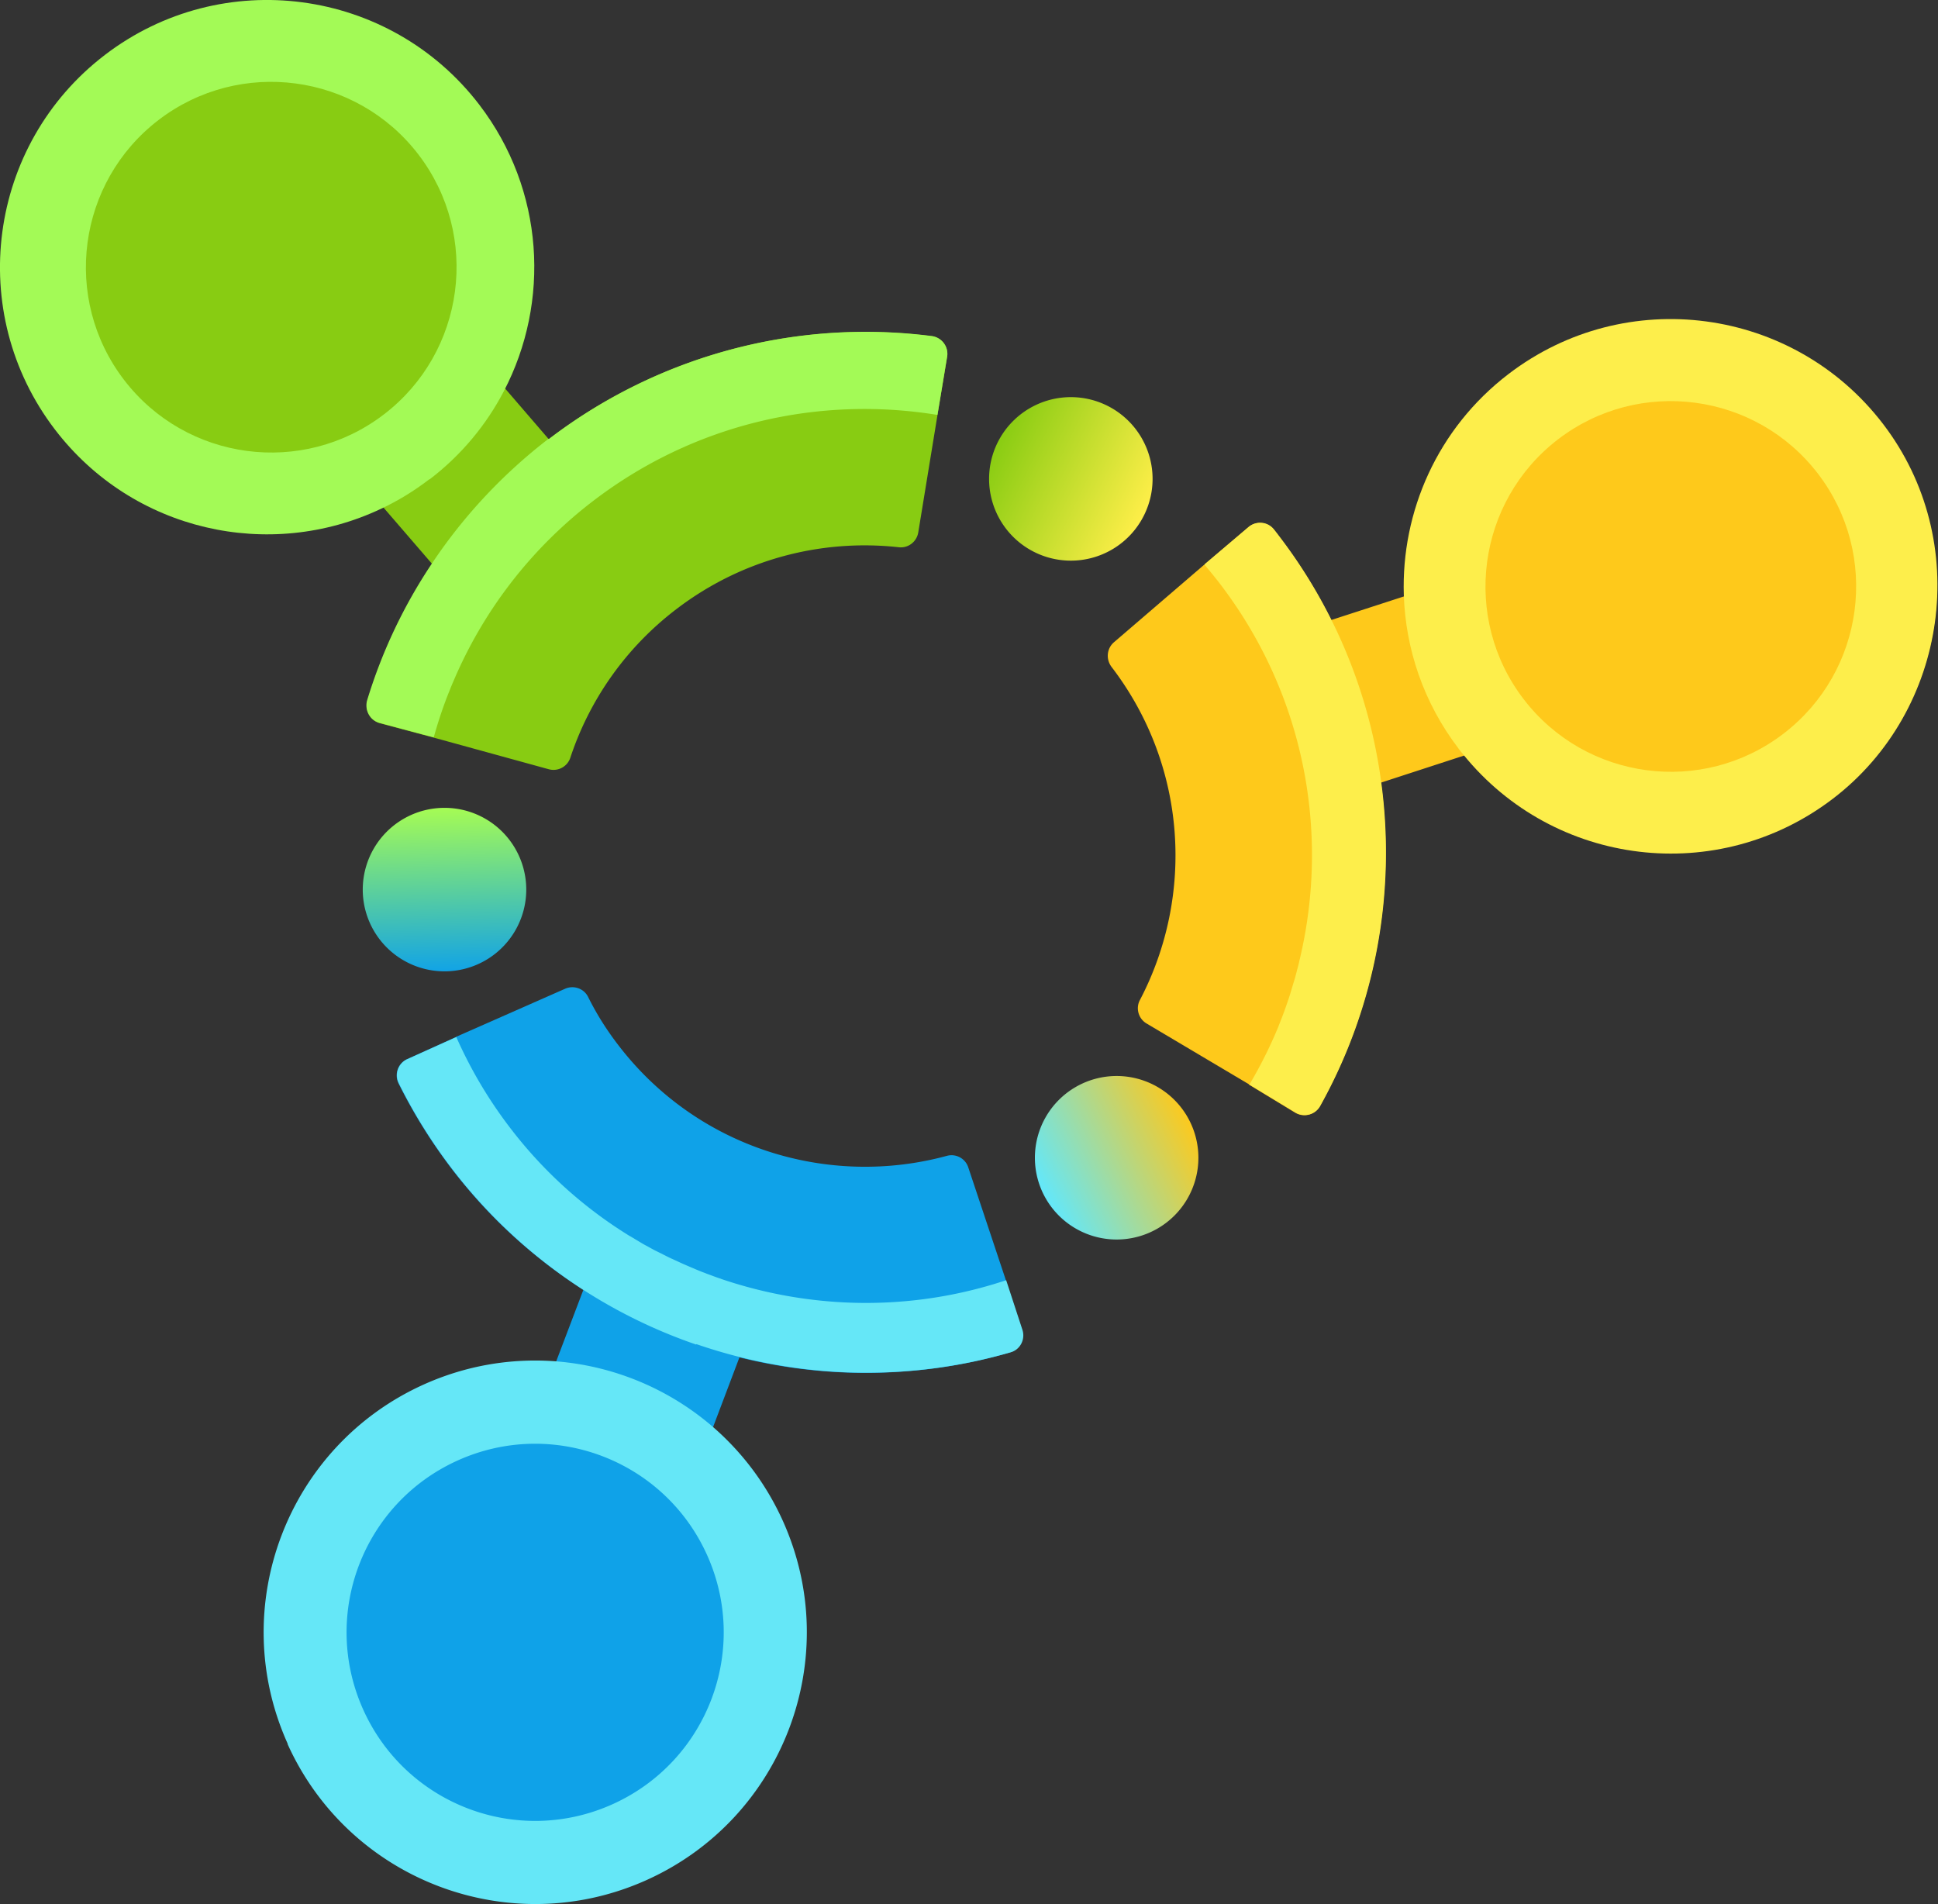 <?xml version="1.0" encoding="UTF-8"?>
<svg data-bbox="-0.001 -0.001 109.969 108.067" viewBox="0 0 110 108.07" xmlns="http://www.w3.org/2000/svg" data-type="ugc">
    <rect x="0" y="0" width="110" height="108.07" fill="#333333" stroke="none"/>
    <g>
        <defs>
            <linearGradient gradientUnits="userSpaceOnUse" y2="29.16" x2="64.88" y1="25.12" x1="56.52" id="45211093-1ebf-4a4a-9d8d-10f4b98f9f63">
                <stop stop-color="#88cc12" offset="0"/>
                <stop stop-color="#fdee48" offset="1"/>
            </linearGradient>
            <linearGradient gradientUnits="userSpaceOnUse" y2="46" x2="25.12" y1="55.28" x1="25.34" id="3e14005d-7c48-48e8-beff-67ca11c486a2">
                <stop stop-color="#0fa2e8" offset="0"/>
                <stop stop-color="#a3fa56" offset="1"/>
            </linearGradient>
            <linearGradient gradientUnits="userSpaceOnUse" y2="67.77" x2="59.39" y1="63.52" x1="67.64" id="748c7803-ab79-41e6-a64d-dfd05de561a0">
                <stop stop-color="#fec91b" offset="0"/>
                <stop stop-color="#d9d050" offset=".24"/>
                <stop stop-color="#65e7f7" offset="1"/>
            </linearGradient>
        </defs>
        <path fill="url(#45211093-1ebf-4a4a-9d8d-10f4b98f9f63)" d="M65.42 27.18a4.64 4.64 0 1 1-9.28 0 4.64 4.64 0 0 1 9.28 0"/>
        <path fill="url(#3e14005d-7c48-48e8-beff-67ca11c486a2)" d="M29.87 50.49a4.64 4.64 0 1 1-9.28 0 4.64 4.64 0 0 1 9.28 0"/>
        <path fill="url(#748c7803-ab79-41e6-a64d-dfd05de561a0)" d="M68.02 65.71a4.64 4.64 0 1 1-9.28 0 4.64 4.64 0 0 1 9.28 0"/>
        <path d="M106.84 24.09c-5.08-6.63-14.57-7.89-21.2-2.82-4.05 3.1-6.09 7.84-5.92 12.57l-4.16 1.35a29.4 29.4 0 0 0-2.98-4.77c-.09-.12-.18-.23-.27-.35-.36-.45-1.02-.52-1.45-.15l-2.51 2.13s.02.02.02.03c0 0-.02-.01-.03-.02l-5.11 4.39c-.41.35-.47.96-.14 1.4 4.31 5.63 4.7 13.02 1.61 18.91-.25.47-.08 1.06.38 1.33l5.81 3.45v.02l2.62 1.59c.48.29 1.12.14 1.4-.36a29.6 29.6 0 0 0 3.47-18.37l4.76-1.55c5.15 6.27 14.38 7.38 20.87 2.41 6.63-5.08 7.89-14.57 2.82-21.2Z" fill="#fec91b"/>
        <path d="m82.79 42.5.27.33c5.15 6.36 14.45 7.5 20.99 2.49s7.92-14.61 2.83-21.26-14.61-7.92-21.26-2.83c-4.04 3.09-6.09 7.82-5.94 12.54.1 3.05 1.11 6.1 3.11 8.72Zm3.69-2.82c-3.53-4.61-2.65-11.22 1.96-14.75s11.22-2.65 14.75 1.96 2.65 11.22-1.96 14.75-11.22 2.65-14.75-1.96" fill="#fdee4b"/>
        <path d="M70.92 61.55c.64-1.08 1.19-2.19 1.66-3.33v-.01c.1-.25.2-.5.29-.75.02-.05.04-.09.05-.14.08-.21.15-.42.22-.63.03-.09.06-.18.09-.28.05-.16.1-.33.15-.5.04-.14.09-.28.13-.43l.09-.34c.05-.2.11-.4.15-.6.01-.06.03-.11.04-.17 1.68-7.14.26-14.95-4.54-21.23-.29-.38-.59-.74-.89-1.1l2.51-2.13c.44-.37 1.1-.31 1.45.15.09.11.18.23.27.35a29.4 29.4 0 0 1 5.81 14c.84 6.23-.3 12.69-3.47 18.37-.28.49-.92.65-1.4.36l-2.62-1.59v-.02Z" fill="#fdee4b"/>
        <path d="m58.01 75.49-.92-2.81h.01l-2.14-6.42a1 1 0 0 0-1.21-.66c-6.72 1.83-14.17-.42-18.66-6.29q-1.005-1.305-1.71-2.73c-.24-.48-.82-.68-1.31-.46l-6.19 2.73v.01l-2.77 1.25c-.53.24-.74.87-.49 1.38.85 1.71 1.86 3.33 3.02 4.85 2.11 2.76 4.65 5.06 7.47 6.87l-1.58 4.16c-2.47-.19-5.01.22-7.43 1.31-7.7 3.47-11.12 12.52-7.66 20.21 3.47 7.7 12.52 11.12 20.21 7.66s11.12-12.52 7.66-20.21c-.93-2.07-2.27-3.83-3.88-5.23l1.54-4.07c2.29.57 4.65.87 7.03.88 2.78.01 5.58-.36 8.32-1.16.54-.16.84-.75.66-1.28Z" fill="#0fa2e8"/>
        <path d="M16.32 98.98c3.5 7.76 12.63 11.22 20.39 7.72s11.22-12.63 7.72-20.39c-.94-2.08-2.28-3.84-3.88-5.25a15.5 15.5 0 0 0-9.05-3.8c-2.48-.18-5.03.23-7.45 1.32-7.76 3.5-11.22 12.63-7.72 20.39Zm4.3-1.94c-2.43-5.39-.03-11.72 5.36-14.15s11.72-.03 14.15 5.36.03 11.72-5.36 14.15-11.72.03-14.15-5.36" fill="#65e7f7"/>
        <path d="M39.51 76.31a29.5 29.5 0 0 1-13.85-9.97 30 30 0 0 1-3.02-4.85c-.26-.52-.04-1.15.49-1.38l2.77-1.25a25.3 25.3 0 0 0 3.06 5.16c1.87 2.45 4.13 4.48 6.65 6.05.06.04.11.07.17.1.22.13.43.26.65.39.1.06.19.11.29.16.18.1.37.21.56.3.11.06.23.11.34.17.18.09.35.18.53.26l.33.15c.19.09.37.17.56.25.09.04.19.08.28.12.21.09.42.18.64.26.06.02.12.05.18.07.25.09.5.19.75.27.02 0 .03.01.05.02 5.13 1.74 10.8 1.86 16.17.07l.92 2.81c.18.54-.12 1.13-.66 1.28-2.75.8-5.55 1.17-8.32 1.16-3.25-.01-6.47-.57-9.52-1.62Z" fill="#65e7f7"/>
        <path d="m53.76 20.24-.55 3.31s-.07 0-.1-.01c.03 0 .06.01.1.02l-1.09 6.66c-.09.53-.57.9-1.1.84-4.35-.48-8.89.65-12.64 3.52a17.5 17.5 0 0 0-6.01 8.43c-.17.51-.71.79-1.22.65l-6.51-1.79-3.07-.82c-.56-.15-.87-.73-.71-1.29a29.3 29.3 0 0 1 3.67-7.75l-2.83-3.28c-6.29 3.04-14.06 1.35-18.48-4.42-5.06-6.6-3.8-16.05 2.8-21.1S22.07-.58 27.11 6.02c3.66 4.79 4.01 11.07 1.41 16.09.03-.05.05-.1.08-.14l2.55 2.96a29.52 29.52 0 0 1 21.72-5.85c.58.07.98.6.89 1.17Z" fill="#88cc12"/>
        <path d="M24.38 27.21c1.82-1.39 3.23-3.11 4.22-5.01 2.64-5.06 2.31-11.41-1.39-16.25C22.12-.7 12.6-1.97 5.95 3.12s-7.92 14.61-2.83 21.26c4.42 5.78 12.18 7.49 18.5 4.5.96-.45 1.88-1.01 2.75-1.68Zm-2.59-3.69c-4.61 3.53-11.22 2.65-14.75-1.96S4.39 10.34 9 6.81s11.22-2.65 14.75 1.96 2.65 11.22-1.96 14.75" fill="#a3fa56"/>
        <path d="M31.15 24.92a29.6 29.6 0 0 1 21.72-5.85c.58.07.98.6.89 1.17l-.55 3.31c-6.67-1.09-13.75.45-19.54 4.88a25.3 25.3 0 0 0-7.94 10.25c-.04.09-.08.19-.12.28-.05.12-.09.24-.14.35-.33.83-.61 1.67-.85 2.54l-3.07-.82c-.56-.15-.87-.73-.71-1.29a29.3 29.3 0 0 1 3.67-7.75c1.79-2.69 4.03-5.09 6.63-7.09Z" fill="#a3fa56"/>
    </g>
</svg>
